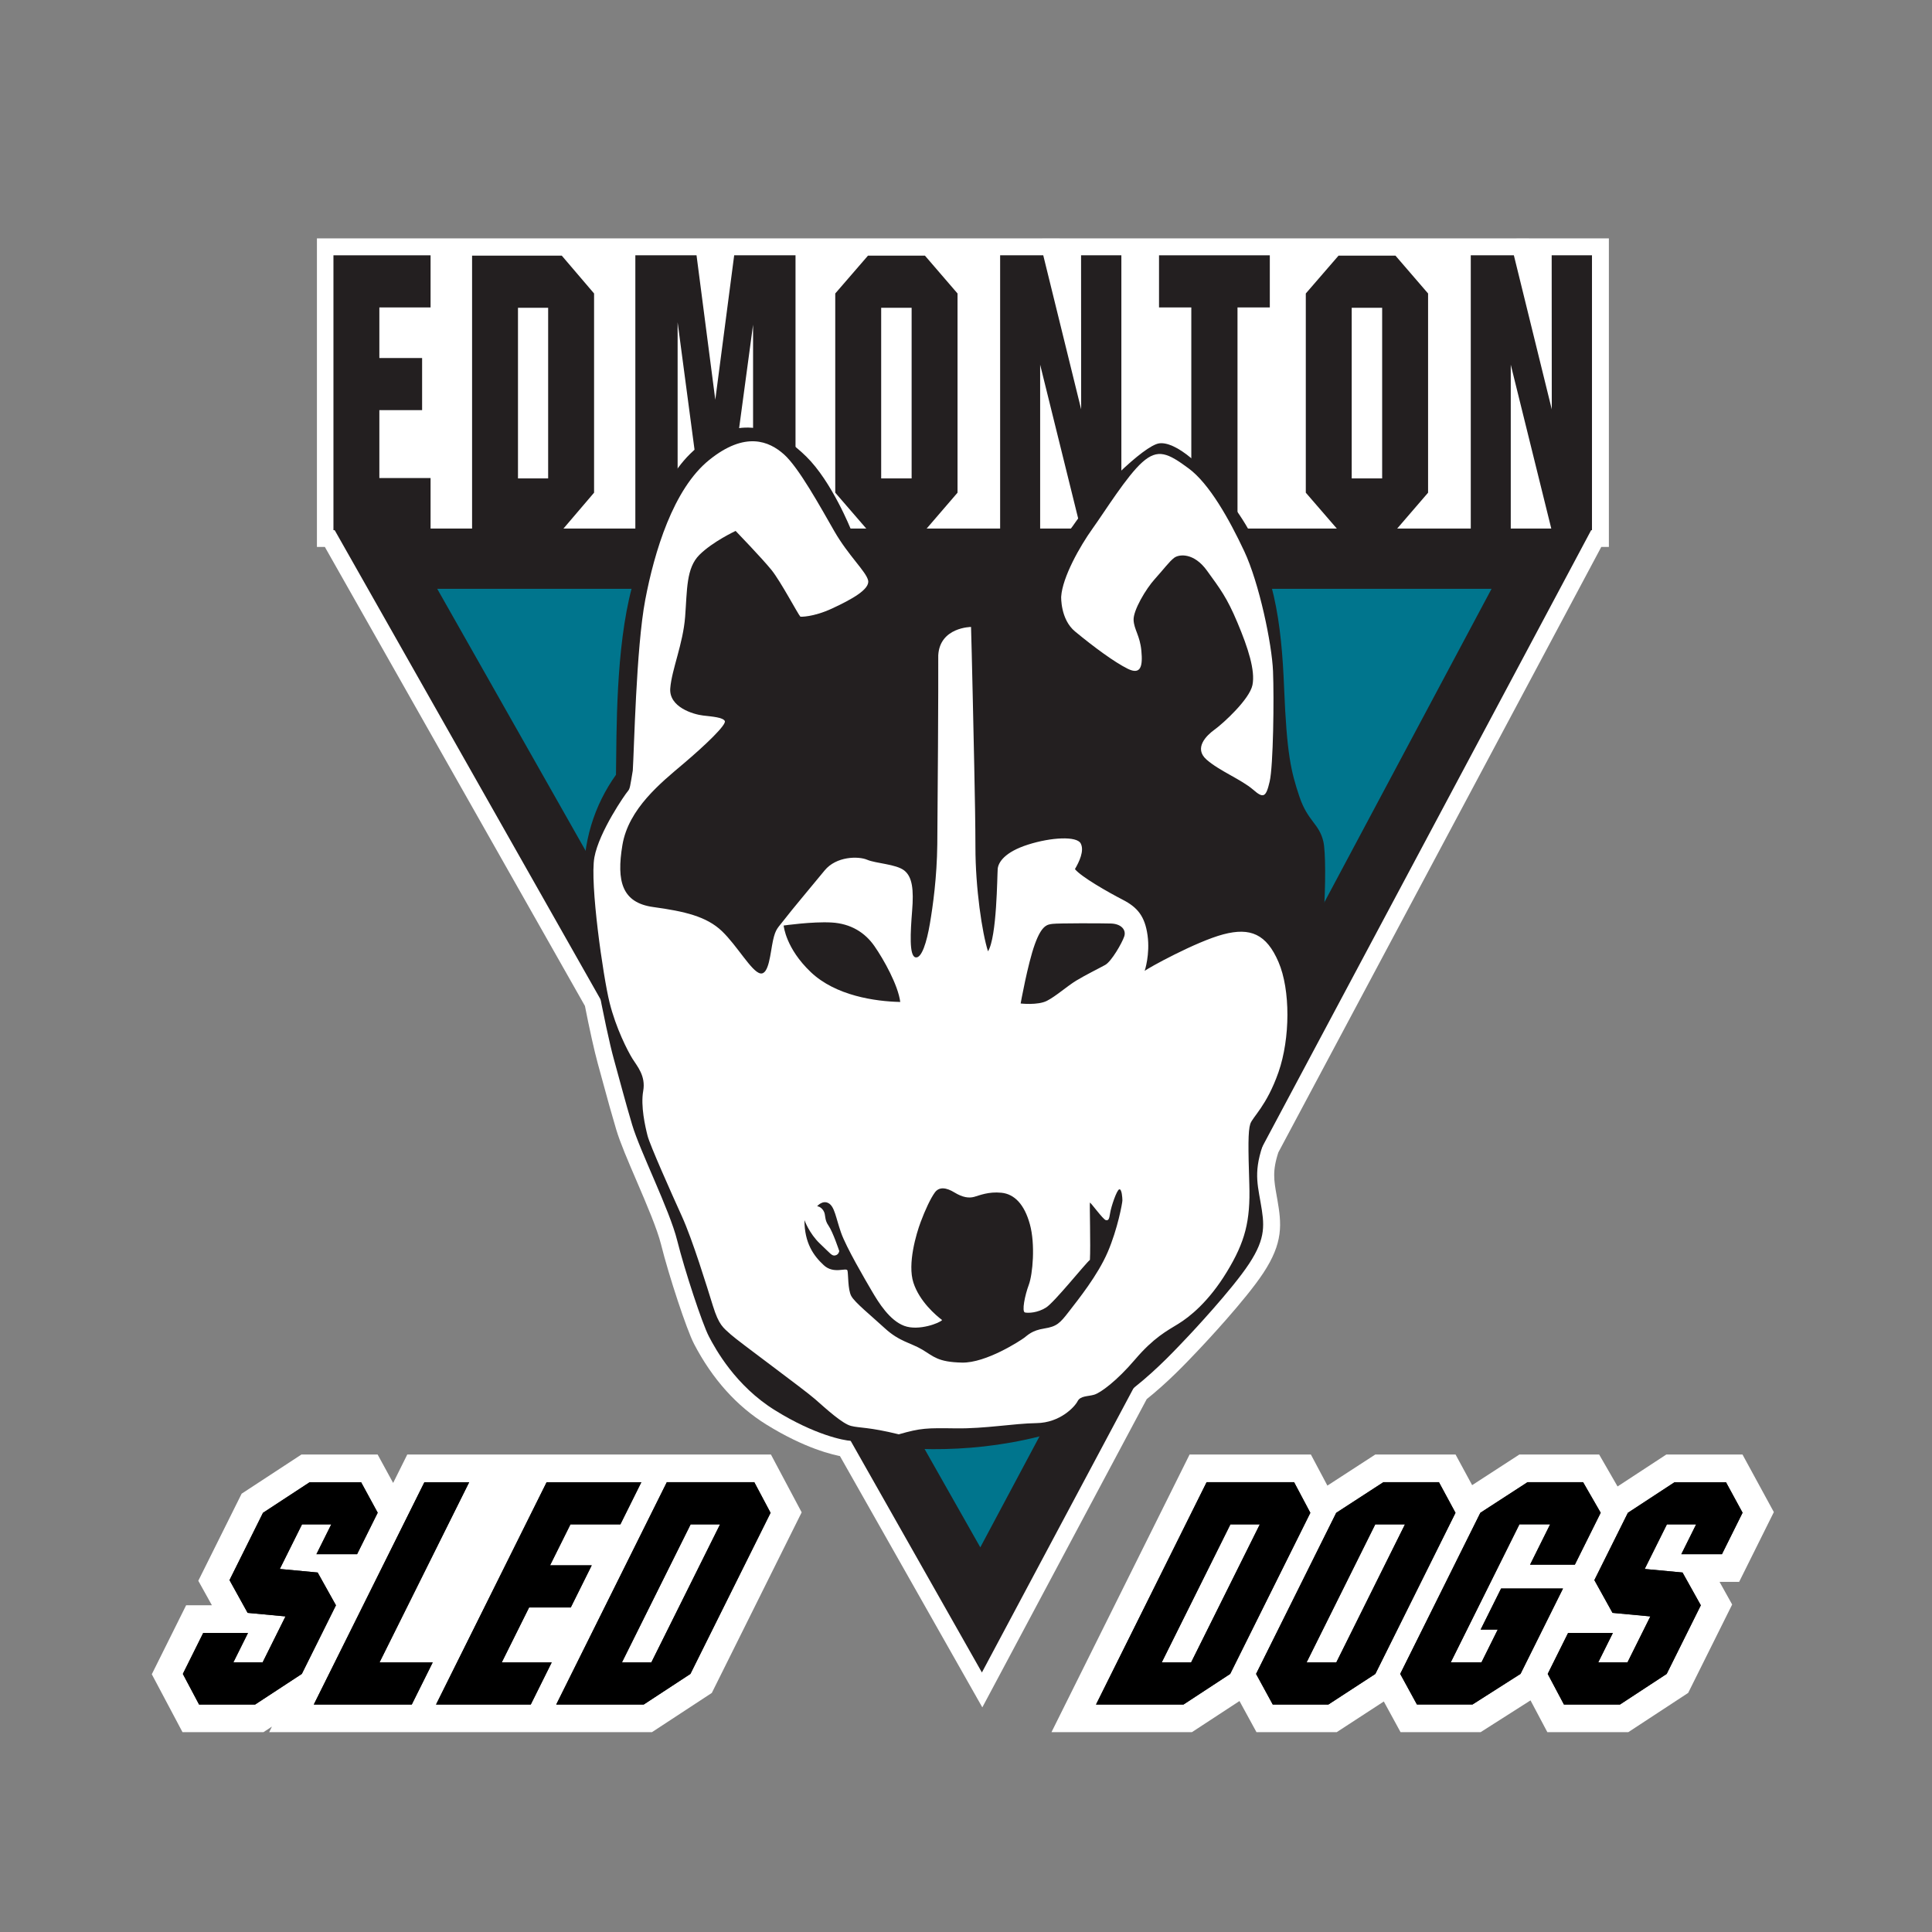 <svg xmlns="http://www.w3.org/2000/svg" viewBox="0 0 108 108" height="108" width="108" id="svg1" version="1.1">
  <rect x="0" y="0" width="108" height="108" fill="#808080" stroke="none"/>
  <defs id="defs1">
    <clipPath id="clipPath2" clipPathUnits="userSpaceOnUse">
      <path id="path2" transform="translate(-66.212,-70.653)" d="M 0,81 H 81 V 0 H 0 Z"></path>
    </clipPath>
    <clipPath id="clipPath4" clipPathUnits="userSpaceOnUse">
      <path id="path4" transform="translate(-13.98,-58.773)" d="M 0,81 H 81 V 0 H 0 Z"></path>
    </clipPath>
    <clipPath id="clipPath6" clipPathUnits="userSpaceOnUse">
      <path id="path6" d="M 0,81 H 81 V 0 H 0 Z"></path>
    </clipPath>
    <clipPath id="clipPath8" clipPathUnits="userSpaceOnUse">
      <path id="path8" transform="translate(-26.637,-58.773)" d="M 0,81 H 81 V 0 H 0 Z"></path>
    </clipPath>
    <clipPath id="clipPath10" clipPathUnits="userSpaceOnUse">
      <path id="path10" d="M 0,81 H 81 V 0 H 0 Z"></path>
    </clipPath>
    <clipPath id="clipPath12" clipPathUnits="userSpaceOnUse">
      <path id="path12" transform="translate(-41.931,-58.773)" d="M 0,81 H 81 V 0 H 0 Z"></path>
    </clipPath>
    <clipPath id="clipPath14" clipPathUnits="userSpaceOnUse">
      <path id="path14" transform="translate(-49.946,-58.773)" d="M 0,81 H 81 V 0 H 0 Z"></path>
    </clipPath>
    <clipPath id="clipPath16" clipPathUnits="userSpaceOnUse">
      <path id="path16" d="M 0,81 H 81 V 0 H 0 Z"></path>
    </clipPath>
    <clipPath id="clipPath18" clipPathUnits="userSpaceOnUse">
      <path id="path18" transform="translate(-61.663,-58.773)" d="M 0,81 H 81 V 0 H 0 Z"></path>
    </clipPath>
    <clipPath id="clipPath20" clipPathUnits="userSpaceOnUse">
      <path id="path20" transform="translate(-16.15,-57.575)" d="M 0,81 H 81 V 0 H 0 Z"></path>
    </clipPath>
    <clipPath id="clipPath22" clipPathUnits="userSpaceOnUse">
      <path id="path22" transform="translate(-66.746,-58.839)" d="M 0,81 H 81 V 0 H 0 Z"></path>
    </clipPath>
    <clipPath id="clipPath24" clipPathUnits="userSpaceOnUse">
      <path id="path24" transform="translate(-35.676,-58.799)" d="M 0,81 H 81 V 0 H 0 Z"></path>
    </clipPath>
    <clipPath id="clipPath26" clipPathUnits="userSpaceOnUse">
      <path id="path26" transform="translate(-47.134,-41.738)" d="M 0,81 H 81 V 0 H 0 Z"></path>
    </clipPath>
    <clipPath id="clipPath28" clipPathUnits="userSpaceOnUse">
      <path id="path28" transform="translate(-45.071,-54.526)" d="M 0,81 H 81 V 0 H 0 Z"></path>
    </clipPath>
    <clipPath id="clipPath30" clipPathUnits="userSpaceOnUse">
      <path id="path30" transform="translate(-22.199,-20.02)" d="M 0,81 H 81 V 0 H 0 Z"></path>
    </clipPath>
    <clipPath id="clipPath32" clipPathUnits="userSpaceOnUse">
      <path id="path32" transform="translate(-74.369,-17.605)" d="M 0,81 H 81 V 0 H 0 Z"></path>
    </clipPath>
    <clipPath id="clipPath34" clipPathUnits="userSpaceOnUse">
      <path id="path34" transform="translate(-8.519,-12.536)" d="M 0,81 H 81 V 0 H 0 Z"></path>
    </clipPath>
    <clipPath id="clipPath36" clipPathUnits="userSpaceOnUse">
      <path id="path36" transform="translate(-13.156,-9.536)" d="M 0,81 H 81 V 0 H 0 Z"></path>
    </clipPath>
    <clipPath id="clipPath38" clipPathUnits="userSpaceOnUse">
      <path id="path38" transform="translate(-18.281,-9.536)" d="M 0,81 H 81 V 0 H 0 Z"></path>
    </clipPath>
    <clipPath id="clipPath40" clipPathUnits="userSpaceOnUse">
      <path id="path40" transform="translate(-26.076,-11.304)" d="M 0,81 H 81 V 0 H 0 Z"></path>
    </clipPath>
    <clipPath id="clipPath42" clipPathUnits="userSpaceOnUse">
      <path id="path42" transform="translate(-48.707,-11.304)" d="M 0,81 H 81 V 0 H 0 Z"></path>
    </clipPath>
    <clipPath id="clipPath44" clipPathUnits="userSpaceOnUse">
      <path id="path44" transform="translate(-54.78,-11.304)" d="M 0,81 H 81 V 0 H 0 Z"></path>
    </clipPath>
    <clipPath id="clipPath46" clipPathUnits="userSpaceOnUse">
      <path id="path46" transform="translate(-62.065,-17.576)" d="M 0,81 H 81 V 0 H 0 Z"></path>
    </clipPath>
    <clipPath id="clipPath48" clipPathUnits="userSpaceOnUse">
      <path id="path48" transform="translate(-65.742,-12.536)" d="M 0,81 H 81 V 0 H 0 Z"></path>
    </clipPath>
    <clipPath id="clipPath50" clipPathUnits="userSpaceOnUse">
      <path id="path50" transform="translate(-8.519,-12.536)" d="M 0,81 H 81 V 0 H 0 Z"></path>
    </clipPath>
    <clipPath id="clipPath52" clipPathUnits="userSpaceOnUse">
      <path id="path52" transform="translate(-13.156,-9.536)" d="M 0,81 H 81 V 0 H 0 Z"></path>
    </clipPath>
    <clipPath id="clipPath54" clipPathUnits="userSpaceOnUse">
      <path id="path54" transform="translate(-18.281,-9.536)" d="M 0,81 H 81 V 0 H 0 Z"></path>
    </clipPath>
    <clipPath id="clipPath56" clipPathUnits="userSpaceOnUse">
      <path id="path56" transform="translate(-26.076,-11.304)" d="M 0,81 H 81 V 0 H 0 Z"></path>
    </clipPath>
    <clipPath id="clipPath58" clipPathUnits="userSpaceOnUse">
      <path id="path58" transform="translate(-48.707,-11.304)" d="M 0,81 H 81 V 0 H 0 Z"></path>
    </clipPath>
    <clipPath id="clipPath60" clipPathUnits="userSpaceOnUse">
      <path id="path60" transform="translate(-54.78,-11.304)" d="M 0,81 H 81 V 0 H 0 Z"></path>
    </clipPath>
    <clipPath id="clipPath62" clipPathUnits="userSpaceOnUse">
      <path id="path62" transform="translate(-62.065,-17.576)" d="M 0,81 H 81 V 0 H 0 Z"></path>
    </clipPath>
    <clipPath id="clipPath64" clipPathUnits="userSpaceOnUse">
      <path id="path64" transform="translate(-65.742,-12.536)" d="M 0,81 H 81 V 0 H 0 Z"></path>
    </clipPath>
  </defs>
  
    
  
  <g id="layer-MC0">
    <path clip-path="url(#clipPath2)" transform="matrix(1.333,0,0,-1.333,88.283,13.796)" style="fill:#ffffff;fill-opacity:1;fill-rule:nonzero;stroke:#ffffff;stroke-width:0.706;stroke-linecap:butt;stroke-linejoin:miter;stroke-miterlimit:10;stroke-dasharray:none;stroke-opacity:1;paint-order:stroke fill markers" d="M 0,0 H -1.51 -2.465 V 0.001 L -4.527,0 h -3.001 -2.713 -2.38 -5.352 -0.872 -2.396 -0.956 V 0.001 L -24.26,0 h -3.001 -2.713 -2.531 -3.236 -0.957 -3.231 -2.561 -4.278 -1.037 -4.78 v -11.857 -0.376 h 0.185 l 11.036,-19.477 c 0.203,-1.032 0.41,-1.96 0.542,-2.436 0.11,-0.393 0.195,-0.71 0.274,-1.001 0.15,-0.552 0.279,-1.028 0.499,-1.768 0.154,-0.52 0.486,-1.293 0.837,-2.11 0.431,-1.005 0.877,-2.044 1.047,-2.724 0.329,-1.319 1.066,-3.544 1.359,-4.105 0.738,-1.412 1.715,-2.502 2.906,-3.239 1.556,-0.964 2.686,-1.231 3.122,-1.303 l 5.735,-10.122 6.625,12.422 c 0.932,0.742 1.656,1.509 2.141,2.02 l 0.184,0.195 c 0.074,0.079 1.825,1.938 2.552,3.047 0.77,1.173 0.703,1.836 0.531,2.822 l -0.027,0.152 c -0.121,0.684 -0.202,1.138 0.091,2.021 L 0.711,-12.233 H 0.888 L 0.888,0 Z" id="path1"></path>
    <path clip-path="url(#clipPath4)" transform="matrix(1.333,0,0,-1.333,18.64,29.637)" style="fill:#231f20;fill-opacity:1;fill-rule:nonzero;stroke:none" d="M 0,0 V 11.527 H 4.073 V 9.341 H 1.925 V 7.219 H 3.718 V 5.034 H 1.925 V 2.186 H 4.073 V 0 Z" id="path3"></path>
    <path clip-path="url(#clipPath6)" transform="matrix(1.333,0,0,-1.333,0,108)" style="fill:#231f20;fill-opacity:1;fill-rule:nonzero;stroke:none" d="m 21.722,60.958 h 1.265 v 7.156 h -1.265 z m -1.925,-2.186 v 11.527 h 3.762 l 1.354,-1.586 v -8.354 l -1.354,-1.587 z" id="path5"></path>
    <path clip-path="url(#clipPath8)" transform="matrix(1.333,0,0,-1.333,35.516,29.637)" style="fill:#231f20;fill-opacity:1;fill-rule:nonzero;stroke:none" d="M 0,0 V 11.527 H 2.566 L 3.353,5.469 4.145,11.527 H 6.717 V 0 H 4.937 V 8.615 L 3.775,0 H 2.93 L 1.773,8.719 V 0 Z" id="path7"></path>
    <path clip-path="url(#clipPath10)" transform="matrix(1.333,0,0,-1.333,0,108)" style="fill:#231f20;fill-opacity:1;fill-rule:nonzero;stroke:none" d="m 36.953,60.958 h 1.277 v 7.156 h -1.277 z m -1.926,-0.599 v 8.354 l 1.372,1.586 h 2.39 l 1.366,-1.586 v -8.354 l -1.366,-1.587 h -2.39 z" id="path9"></path>
    <path clip-path="url(#clipPath12)" transform="matrix(1.333,0,0,-1.333,55.908,29.637)" style="fill:#231f20;fill-opacity:1;fill-rule:nonzero;stroke:none" d="m 0,0 v 11.527 l 1.808,0.001 1.59,-6.461 -0.004,6.46 h 1.69 V 0 H 3.394 L 1.678,6.94 V 0 Z" id="path11"></path>
    <path clip-path="url(#clipPath14)" transform="matrix(1.333,0,0,-1.333,66.595,29.637)" style="fill:#231f20;fill-opacity:1;fill-rule:nonzero;stroke:none" d="m 0,0 v 9.341 h -1.354 v 2.186 H 3.292 V 9.341 H 1.937 L 1.937,0 Z" id="path13"></path>
    <path clip-path="url(#clipPath16)" transform="matrix(1.333,0,0,-1.333,0,108)" style="fill:#231f20;fill-opacity:1;fill-rule:nonzero;stroke:none" d="m 56.685,60.958 h 1.277 v 7.156 H 56.685 Z M 54.76,60.359 v 8.354 l 1.372,1.586 h 2.389 l 1.367,-1.586 v -8.354 l -1.367,-1.587 h -2.389 z" id="path15"></path>
    <path clip-path="url(#clipPath18)" transform="matrix(1.333,0,0,-1.333,82.217,29.637)" style="fill:#231f20;fill-opacity:1;fill-rule:nonzero;stroke:none" d="m 0,0 v 11.527 l 1.807,0.001 1.59,-6.461 -0.004,6.46 h 1.69 V 0 H 3.393 L 1.677,6.94 V 0 Z" id="path17"></path>
    <path clip-path="url(#clipPath20)" transform="matrix(1.333,0,0,-1.333,21.533,31.233)" style="fill:#00758d;fill-opacity:1;fill-rule:nonzero;stroke:none" d="M 0,0 H 48.49 L 24.976,-44.084 Z" id="path19"></path>
    <path clip-path="url(#clipPath22)" transform="matrix(1.333,0,0,-1.333,88.995,29.547)" style="fill:#231f20;fill-opacity:1;fill-rule:nonzero;stroke:none" d="m 0,0 h -4.214 -44.213 -4.339 l 2.139,-3.775 22.774,-40.195 2.267,-4.001 2.163,4.057 21.44,40.195 z m -4.214,-2.528 -21.439,-40.196 -22.774,40.196 z" id="path21"></path>
    <path clip-path="url(#clipPath24)" transform="matrix(1.333,0,0,-1.333,47.568,29.602)" style="fill:#231f20;fill-opacity:1;fill-rule:nonzero;stroke:none" d="m 0,0 c 0,0 -0.798,2.007 -1.875,3.063 -1.077,1.056 -2.5,1.786 -4.254,0.613 -1.756,-1.174 -2.381,-3.572 -3.059,-6.113 -0.678,-2.542 -0.638,-6.022 -0.665,-7.847 -0.891,-1.251 -1.436,-2.828 -1.342,-4.718 0.092,-1.89 0.93,-6.048 1.249,-7.195 0.32,-1.148 0.439,-1.643 0.771,-2.764 0.333,-1.12 1.57,-3.571 1.888,-4.849 0.32,-1.277 1.051,-3.492 1.33,-4.027 0.279,-0.534 1.117,-2.072 2.779,-3.101 1.662,-1.031 2.885,-1.265 3.178,-1.278 1.768,-0.378 4.733,-0.613 7.897,0.183 3.165,0.794 5.306,3.219 6.29,4.249 0,0 1.794,1.902 2.512,2.998 0.719,1.094 0.639,1.654 0.48,2.567 -0.16,0.912 -0.307,1.459 0.265,2.855 0.572,1.394 0.754,1.224 1.602,4.06 0.847,2.837 0.943,7.445 0.767,8.212 -0.176,0.768 -0.655,0.846 -1.007,1.896 -0.352,1.05 -0.528,1.787 -0.64,4.545 -0.111,2.758 -0.415,5.109 -1.886,7.287 C 14.81,2.814 13.563,3.708 12.923,3.614 12.283,3.52 10.237,1.53 9.294,0.135 8.351,-1.26 5.218,-1.463 3.315,-1.213 1.413,-0.962 0,0 0,0" id="path23"></path>
    <path clip-path="url(#clipPath26)" transform="matrix(1.333,0,0,-1.333,62.845,52.349)" style="fill:#ffffff;fill-opacity:1;fill-rule:nonzero;stroke:none" d="M 0,0 C -0.091,-0.273 -0.535,-1.047 -0.797,-1.193 -1.058,-1.338 -1.622,-1.614 -2.01,-1.85 -2.397,-2.085 -2.863,-2.506 -3.244,-2.7 c -0.381,-0.194 -1.1,-0.111 -1.1,-0.111 0,0 0.296,1.653 0.592,2.476 0.296,0.823 0.529,0.836 0.755,0.864 0.226,0.028 2.003,0.028 2.44,0.014 C -0.119,0.529 0.092,0.272 0,0 m -0.693,-13.236 c -0.419,-0.976 -1.234,-1.985 -1.618,-2.484 -0.384,-0.498 -0.514,-0.636 -1.04,-0.72 -0.526,-0.083 -0.69,-0.277 -0.848,-0.393 -0.158,-0.117 -1.595,-1.06 -2.607,-1.037 -1.012,0.022 -1.181,0.255 -1.662,0.543 -0.481,0.288 -0.956,0.333 -1.566,0.892 -0.611,0.56 -1.267,1.087 -1.414,1.359 -0.147,0.271 -0.119,0.914 -0.158,1.064 -0.04,0.15 -0.571,-0.167 -0.995,0.227 -0.424,0.393 -0.809,0.926 -0.809,1.89 0,0 0.198,-0.559 0.65,-0.987 0.453,-0.427 0.498,-0.526 0.645,-0.493 0.147,0.034 0.164,0.184 0.164,0.184 0,0 -0.265,0.803 -0.453,1.069 -0.186,0.266 -0.096,0.438 -0.209,0.621 -0.113,0.183 -0.265,0.188 -0.265,0.188 0,0 0.226,0.272 0.48,0.127 0.255,-0.143 0.305,-0.615 0.521,-1.23 0.214,-0.615 1.017,-1.984 1.3,-2.466 0.283,-0.483 0.741,-1.22 1.351,-1.447 0.611,-0.228 1.504,0.127 1.589,0.244 -0.254,0.189 -0.95,0.781 -1.204,1.568 -0.255,0.788 0.118,2.045 0.305,2.544 0.186,0.499 0.413,0.988 0.594,1.237 0.181,0.249 0.479,0.211 0.824,0 0.347,-0.211 0.606,-0.244 0.827,-0.183 0.221,0.061 0.6,0.227 1.142,0.172 0.543,-0.056 0.962,-0.482 1.193,-1.325 0.232,-0.843 0.118,-2.095 -0.045,-2.533 -0.165,-0.438 -0.306,-1.136 -0.159,-1.164 0.147,-0.028 0.52,-0.017 0.877,0.205 0.356,0.221 1.639,1.835 1.844,2.001 0.033,0.577 -0.018,2.361 0,2.4 0.016,0.038 0.553,-0.71 0.667,-0.732 0.113,-0.022 0.14,0.034 0.18,0.293 0.039,0.261 0.278,0.976 0.385,0.998 0.107,0.023 0.13,-0.365 0.13,-0.465 0,-0.1 -0.197,-1.192 -0.616,-2.167 m -11.58,13.822 c 0.807,-0.046 1.401,-0.421 1.796,-0.988 0.395,-0.566 0.996,-1.646 1.084,-2.344 -1.048,0.022 -2.71,0.26 -3.753,1.253 -1.043,0.993 -1.131,1.917 -1.137,1.952 0,0 1.202,0.173 2.01,0.127 M 6.469,-1.07 C 5.966,0.098 5.294,0.388 4.159,0.09 3.023,-0.208 0.961,-1.344 0.857,-1.446 c 0,0 0.233,0.69 0.121,1.497 C 0.865,0.858 0.546,1.227 -0.062,1.54 -0.669,1.853 -1.812,2.503 -2.067,2.825 -1.892,3.123 -1.66,3.6 -1.828,3.906 -1.996,4.212 -3.051,4.165 -4.034,3.852 -5.018,3.538 -5.281,3.107 -5.306,2.833 -5.329,2.558 -5.337,-0.028 -5.713,-0.623 -5.961,0.153 -6.24,2.033 -6.24,3.75 c 0,1.715 -0.096,5.328 -0.112,6.284 -0.017,0.956 -0.072,2.946 -0.072,2.946 0,0 -1.311,-0.008 -1.375,-1.191 0.008,-1.152 -0.024,-6.543 -0.04,-7.922 -0.016,-1.379 -0.183,-2.586 -0.312,-3.338 -0.128,-0.753 -0.344,-1.473 -0.608,-1.403 -0.263,0.071 -0.207,1.042 -0.136,1.944 0.073,0.901 0.009,1.433 -0.334,1.7 -0.345,0.266 -1.184,0.29 -1.551,0.447 -0.368,0.157 -1.295,0.149 -1.783,-0.447 -0.488,-0.596 -1.399,-1.677 -1.678,-2.045 -0.28,-0.369 -0.376,-0.384 -0.488,-0.893 -0.112,-0.51 -0.167,-1.458 -0.536,-1.38 -0.367,0.079 -0.959,1.152 -1.606,1.772 -0.648,0.618 -1.567,0.83 -2.878,1.01 -1.311,0.18 -1.55,1.074 -1.295,2.601 0.256,1.528 1.623,2.618 2.558,3.409 0.935,0.792 1.823,1.646 1.735,1.795 -0.088,0.149 -0.504,0.18 -0.912,0.227 -0.407,0.047 -1.439,0.352 -1.374,1.144 0.063,0.791 0.535,1.857 0.623,2.993 0.088,1.136 0.04,2.045 0.6,2.601 0.559,0.557 1.518,1.003 1.518,1.003 0,0 1.111,-1.152 1.503,-1.637 0.392,-0.486 1.119,-1.87 1.214,-1.961 0,0 0.523,-0.028 1.328,0.345 0.805,0.374 1.595,0.804 1.511,1.178 -0.085,0.373 -0.827,1.037 -1.416,2.061 -0.589,1.025 -1.492,2.672 -2.114,3.225 -0.621,0.554 -1.624,0.983 -3.134,-0.235 -1.511,-1.218 -2.302,-3.861 -2.683,-5.869 -0.381,-2.006 -0.466,-6.311 -0.522,-7.155 -0.113,-0.665 -0.113,-0.761 -0.212,-0.872 -0.099,-0.11 -1.2,-1.689 -1.398,-2.768 -0.198,-1.08 0.367,-5.01 0.636,-6.09 0.268,-1.08 0.762,-2.035 0.959,-2.353 0.198,-0.318 0.566,-0.72 0.452,-1.356 -0.113,-0.636 0.085,-1.495 0.184,-1.882 0.099,-0.388 0.988,-2.381 1.44,-3.377 0.452,-0.997 1.045,-2.935 1.299,-3.751 0.254,-0.817 0.431,-0.913 0.752,-1.204 0.321,-0.291 3.063,-2.296 3.535,-2.711 0.471,-0.415 1.142,-1.027 1.503,-1.12 0.359,-0.094 0.726,-0.039 2.005,-0.353 0.935,0.267 1.159,0.267 2.399,0.25 1.239,-0.016 2.397,0.204 3.38,0.22 0.984,0.015 1.599,0.681 1.719,0.917 0.12,0.235 0.432,0.196 0.695,0.274 0.265,0.078 0.944,0.571 1.719,1.481 0.775,0.909 1.335,1.199 1.807,1.489 0.47,0.289 1.27,0.916 2.037,2.178 0.768,1.261 0.992,2.131 0.944,3.668 -0.049,1.535 -0.057,2.24 0.04,2.538 0.096,0.298 0.687,0.753 1.183,2.171 0.495,1.418 0.504,3.455 0,4.622" id="path25"></path>
    <path clip-path="url(#clipPath28)" transform="matrix(1.333,0,0,-1.333,60.095,35.299)" style="fill:#ffffff;fill-opacity:1;fill-rule:nonzero;stroke:none" d="M 0,0 C 0.807,-0.667 1.655,-1.289 2.209,-1.564 2.763,-1.838 2.843,-1.453 2.782,-0.812 2.723,-0.17 2.476,0.072 2.456,0.478 2.436,0.883 2.97,1.786 3.351,2.205 3.73,2.624 3.95,2.931 4.157,3.088 4.364,3.245 4.985,3.311 5.532,2.552 6.08,1.793 6.367,1.433 6.813,0.366 7.262,-0.7 7.562,-1.642 7.441,-2.244 7.321,-2.846 6.199,-3.867 5.853,-4.115 5.506,-4.364 4.972,-4.894 5.513,-5.372 c 0.54,-0.477 1.455,-0.831 1.955,-1.262 0.434,-0.38 0.541,-0.321 0.694,0.34 0.153,0.661 0.187,3.474 0.141,4.626 C 8.256,-0.517 7.722,2.035 7.094,3.37 6.467,4.704 5.633,6.196 4.765,6.837 3.897,7.479 3.478,7.681 2.823,7.099 2.169,6.517 1.268,5.058 0.733,4.312 0.199,3.566 -0.527,2.277 -0.581,1.459 -0.581,1.459 -0.617,0.51 0,0" id="path27"></path>
    <path clip-path="url(#clipPath30)" transform="matrix(1.333,0,0,-1.333,29.599,81.307)" style="fill:#ffffff;fill-opacity:1;fill-rule:nonzero;stroke:none" d="M 0,0 H -0.654 -5.125 L -5.718,-1.193 -6.369,0 h -3.193 l -2.51,-1.644 -1.817,-3.652 0.57,-1.026 h -1.08 l -1.44,-2.894 1.288,-2.429 h 3.394 l 0.356,0.234 -0.116,-0.234 H 5.135 l 2.511,1.646 3.768,7.573 L 10.124,0 Z" id="path29"></path>
    <path clip-path="url(#clipPath32)" transform="matrix(1.333,0,0,-1.333,99.159,84.527)" style="fill:#ffffff;fill-opacity:1;fill-rule:nonzero;stroke:none" d="m 0,0 -1.315,2.415 h -3.193 l -2.046,-1.34 -0.772,1.34 h -3.345 l -1.981,-1.285 -0.696,1.285 h -3.365 l -2.009,-1.304 -0.693,1.304 h -5.086 l -5.792,-11.644 h 5.889 l 1.995,1.306 0.713,-1.306 h 3.364 l 1.976,1.287 0.702,-1.287 h 3.357 l 2.093,1.333 0.706,-1.333 h 3.394 l 2.511,1.646 1.845,3.707 -0.529,0.95 h 0.822 z" id="path31"></path>
    <path clip-path="url(#clipPath34)" transform="matrix(1.333,0,0,-1.333,11.359,91.285)" style="fill:#231f20;fill-opacity:1;fill-rule:nonzero;stroke:none" d="M 0,0 H 1.878 L 1.265,-1.232 H 2.492 L 3.451,0.695 1.863,0.844 1.103,2.217 2.507,5.04 4.465,6.323 H 6.622 L 7.318,5.044 6.453,3.304 H 4.748 L 5.371,4.555 H 4.144 L 3.213,2.685 4.8,2.536 5.567,1.161 4.136,-1.716 2.177,-3 h -2.35 l -0.681,1.284 z" id="path33"></path>
    <path clip-path="url(#clipPath36)" transform="matrix(1.333,0,0,-1.333,17.541,95.285)" style="fill:#231f20;fill-opacity:1;fill-rule:nonzero;stroke:none" d="M 0,0 4.638,9.323 H 6.516 L 2.757,1.768 H 4.988 L 4.109,0 Z" id="path35"></path>
    <path clip-path="url(#clipPath38)" transform="matrix(1.333,0,0,-1.333,24.374,95.285)" style="fill:#231f20;fill-opacity:1;fill-rule:nonzero;stroke:none" d="M 0,0 4.638,9.323 H 8.61 L 7.731,7.555 H 5.637 L 4.783,5.839 H 6.53 L 5.651,4.071 H 3.903 L 2.757,1.768 H 4.852 L 3.973,0 Z" id="path37"></path>
    <path clip-path="url(#clipPath40)" transform="matrix(1.333,0,0,-1.333,34.768,92.928)" style="fill:#231f20;fill-opacity:1;fill-rule:nonzero;stroke:none" d="m 0,0 h 1.233 l 2.88,5.787 H 2.879 Z M -2.757,-1.768 1.881,7.556 H 5.55 L 6.232,6.272 2.871,-0.484 0.912,-1.768 Z" id="path39"></path>
    <path clip-path="url(#clipPath42)" transform="matrix(1.333,0,0,-1.333,64.943,92.928)" style="fill:#231f20;fill-opacity:1;fill-rule:nonzero;stroke:none" d="m 0,0 h 1.232 l 2.88,5.787 H 2.879 Z M -2.757,-1.768 1.881,7.556 H 5.55 L 6.231,6.272 2.87,-0.484 0.911,-1.768 Z" id="path41"></path>
    <path clip-path="url(#clipPath44)" transform="matrix(1.333,0,0,-1.333,73.04,92.928)" style="fill:#231f20;fill-opacity:1;fill-rule:nonzero;stroke:none" d="M 0,0 H 1.246 L 4.125,5.787 H 2.879 Z M -2.119,-0.484 1.242,6.272 3.219,7.556 H 5.55 L 6.244,6.272 2.883,-0.484 0.912,-1.768 h -2.331 z" id="path43"></path>
    <path clip-path="url(#clipPath46)" transform="matrix(1.333,0,0,-1.333,82.753,84.565)" style="fill:#231f20;fill-opacity:1;fill-rule:nonzero;stroke:none" d="m 0,0 1.978,1.283 h 2.33 L 5.046,10e-4 3.963,-2.176 H 2.085 l 0.841,1.691 H 1.638 L -1.241,-6.272 H 0.047 L 0.73,-4.898 H 0.012 l 0.857,1.722 H 3.466 L 1.685,-6.756 -0.33,-8.04 h -2.33 l -0.701,1.283 z" id="path45"></path>
    <path clip-path="url(#clipPath48)" transform="matrix(1.333,0,0,-1.333,87.656,91.285)" style="fill:#231f20;fill-opacity:1;fill-rule:nonzero;stroke:none" d="M 0,0 H 1.878 L 1.265,-1.232 H 2.492 L 3.451,0.695 1.864,0.844 1.103,2.217 2.508,5.04 4.466,6.323 H 6.622 L 7.318,5.044 6.453,3.304 H 4.749 L 5.371,4.555 H 4.145 L 3.214,2.685 4.8,2.536 5.567,1.161 4.136,-1.716 2.177,-3 h -2.35 l -0.681,1.284 z" id="path47"></path>
    <path clip-path="url(#clipPath50)" transform="matrix(1.333,0,0,-1.333,11.359,91.285)" style="fill:#000000;fill-opacity:1;fill-rule:nonzero;stroke:none" d="M 0,0 H 1.878 L 1.265,-1.232 H 2.492 L 3.451,0.695 1.863,0.844 1.103,2.217 2.507,5.04 4.465,6.323 H 6.622 L 7.318,5.044 6.453,3.304 H 4.748 L 5.371,4.555 H 4.144 L 3.213,2.685 4.8,2.536 5.567,1.161 4.136,-1.716 2.177,-3 h -2.35 l -0.681,1.284 z" id="path49"></path>
    <path clip-path="url(#clipPath52)" transform="matrix(1.333,0,0,-1.333,17.541,95.285)" style="fill:#000000;fill-opacity:1;fill-rule:nonzero;stroke:none" d="M 0,0 4.638,9.323 H 6.516 L 2.757,1.768 H 4.988 L 4.109,0 Z" id="path51"></path>
    <path clip-path="url(#clipPath54)" transform="matrix(1.333,0,0,-1.333,24.374,95.285)" style="fill:#000000;fill-opacity:1;fill-rule:nonzero;stroke:none" d="M 0,0 4.638,9.323 H 8.61 L 7.731,7.555 H 5.637 L 4.783,5.839 H 6.53 L 5.651,4.071 H 3.903 L 2.757,1.768 H 4.852 L 3.973,0 Z" id="path53"></path>
    <path clip-path="url(#clipPath56)" transform="matrix(1.333,0,0,-1.333,34.768,92.928)" style="fill:#000000;fill-opacity:1;fill-rule:nonzero;stroke:none" d="m 0,0 h 1.233 l 2.88,5.787 H 2.879 Z M -2.757,-1.768 1.881,7.556 H 5.55 L 6.232,6.272 2.871,-0.484 0.912,-1.768 Z" id="path55"></path>
    <path clip-path="url(#clipPath58)" transform="matrix(1.333,0,0,-1.333,64.943,92.928)" style="fill:#000000;fill-opacity:1;fill-rule:nonzero;stroke:none" d="m 0,0 h 1.232 l 2.88,5.787 H 2.879 Z M -2.757,-1.768 1.881,7.556 H 5.55 L 6.231,6.272 2.87,-0.484 0.911,-1.768 Z" id="path57"></path>
    <path clip-path="url(#clipPath60)" transform="matrix(1.333,0,0,-1.333,73.04,92.928)" style="fill:#000000;fill-opacity:1;fill-rule:nonzero;stroke:none" d="M 0,0 H 1.246 L 4.125,5.787 H 2.879 Z M -2.119,-0.484 1.242,6.272 3.219,7.556 H 5.55 L 6.244,6.272 2.883,-0.484 0.912,-1.768 h -2.331 z" id="path59"></path>
    <path clip-path="url(#clipPath62)" transform="matrix(1.333,0,0,-1.333,82.753,84.565)" style="fill:#000000;fill-opacity:1;fill-rule:nonzero;stroke:none" d="m 0,0 1.978,1.283 h 2.33 L 5.046,10e-4 3.963,-2.176 H 2.085 l 0.841,1.691 H 1.638 L -1.241,-6.272 H 0.047 L 0.73,-4.898 H 0.012 l 0.857,1.722 H 3.466 L 1.685,-6.756 -0.33,-8.04 h -2.33 l -0.701,1.283 z" id="path61"></path>
    <path clip-path="url(#clipPath64)" transform="matrix(1.333,0,0,-1.333,87.656,91.285)" style="fill:#000000;fill-opacity:1;fill-rule:nonzero;stroke:none" d="M 0,0 H 1.878 L 1.265,-1.232 H 2.492 L 3.451,0.695 1.864,0.844 1.103,2.217 2.508,5.04 4.466,6.323 H 6.622 L 7.318,5.044 6.453,3.304 H 4.749 L 5.371,4.555 H 4.145 L 3.214,2.685 4.8,2.536 5.567,1.161 4.136,-1.716 2.177,-3 h -2.35 l -0.681,1.284 z" id="path63"></path>
  </g>
</svg>
